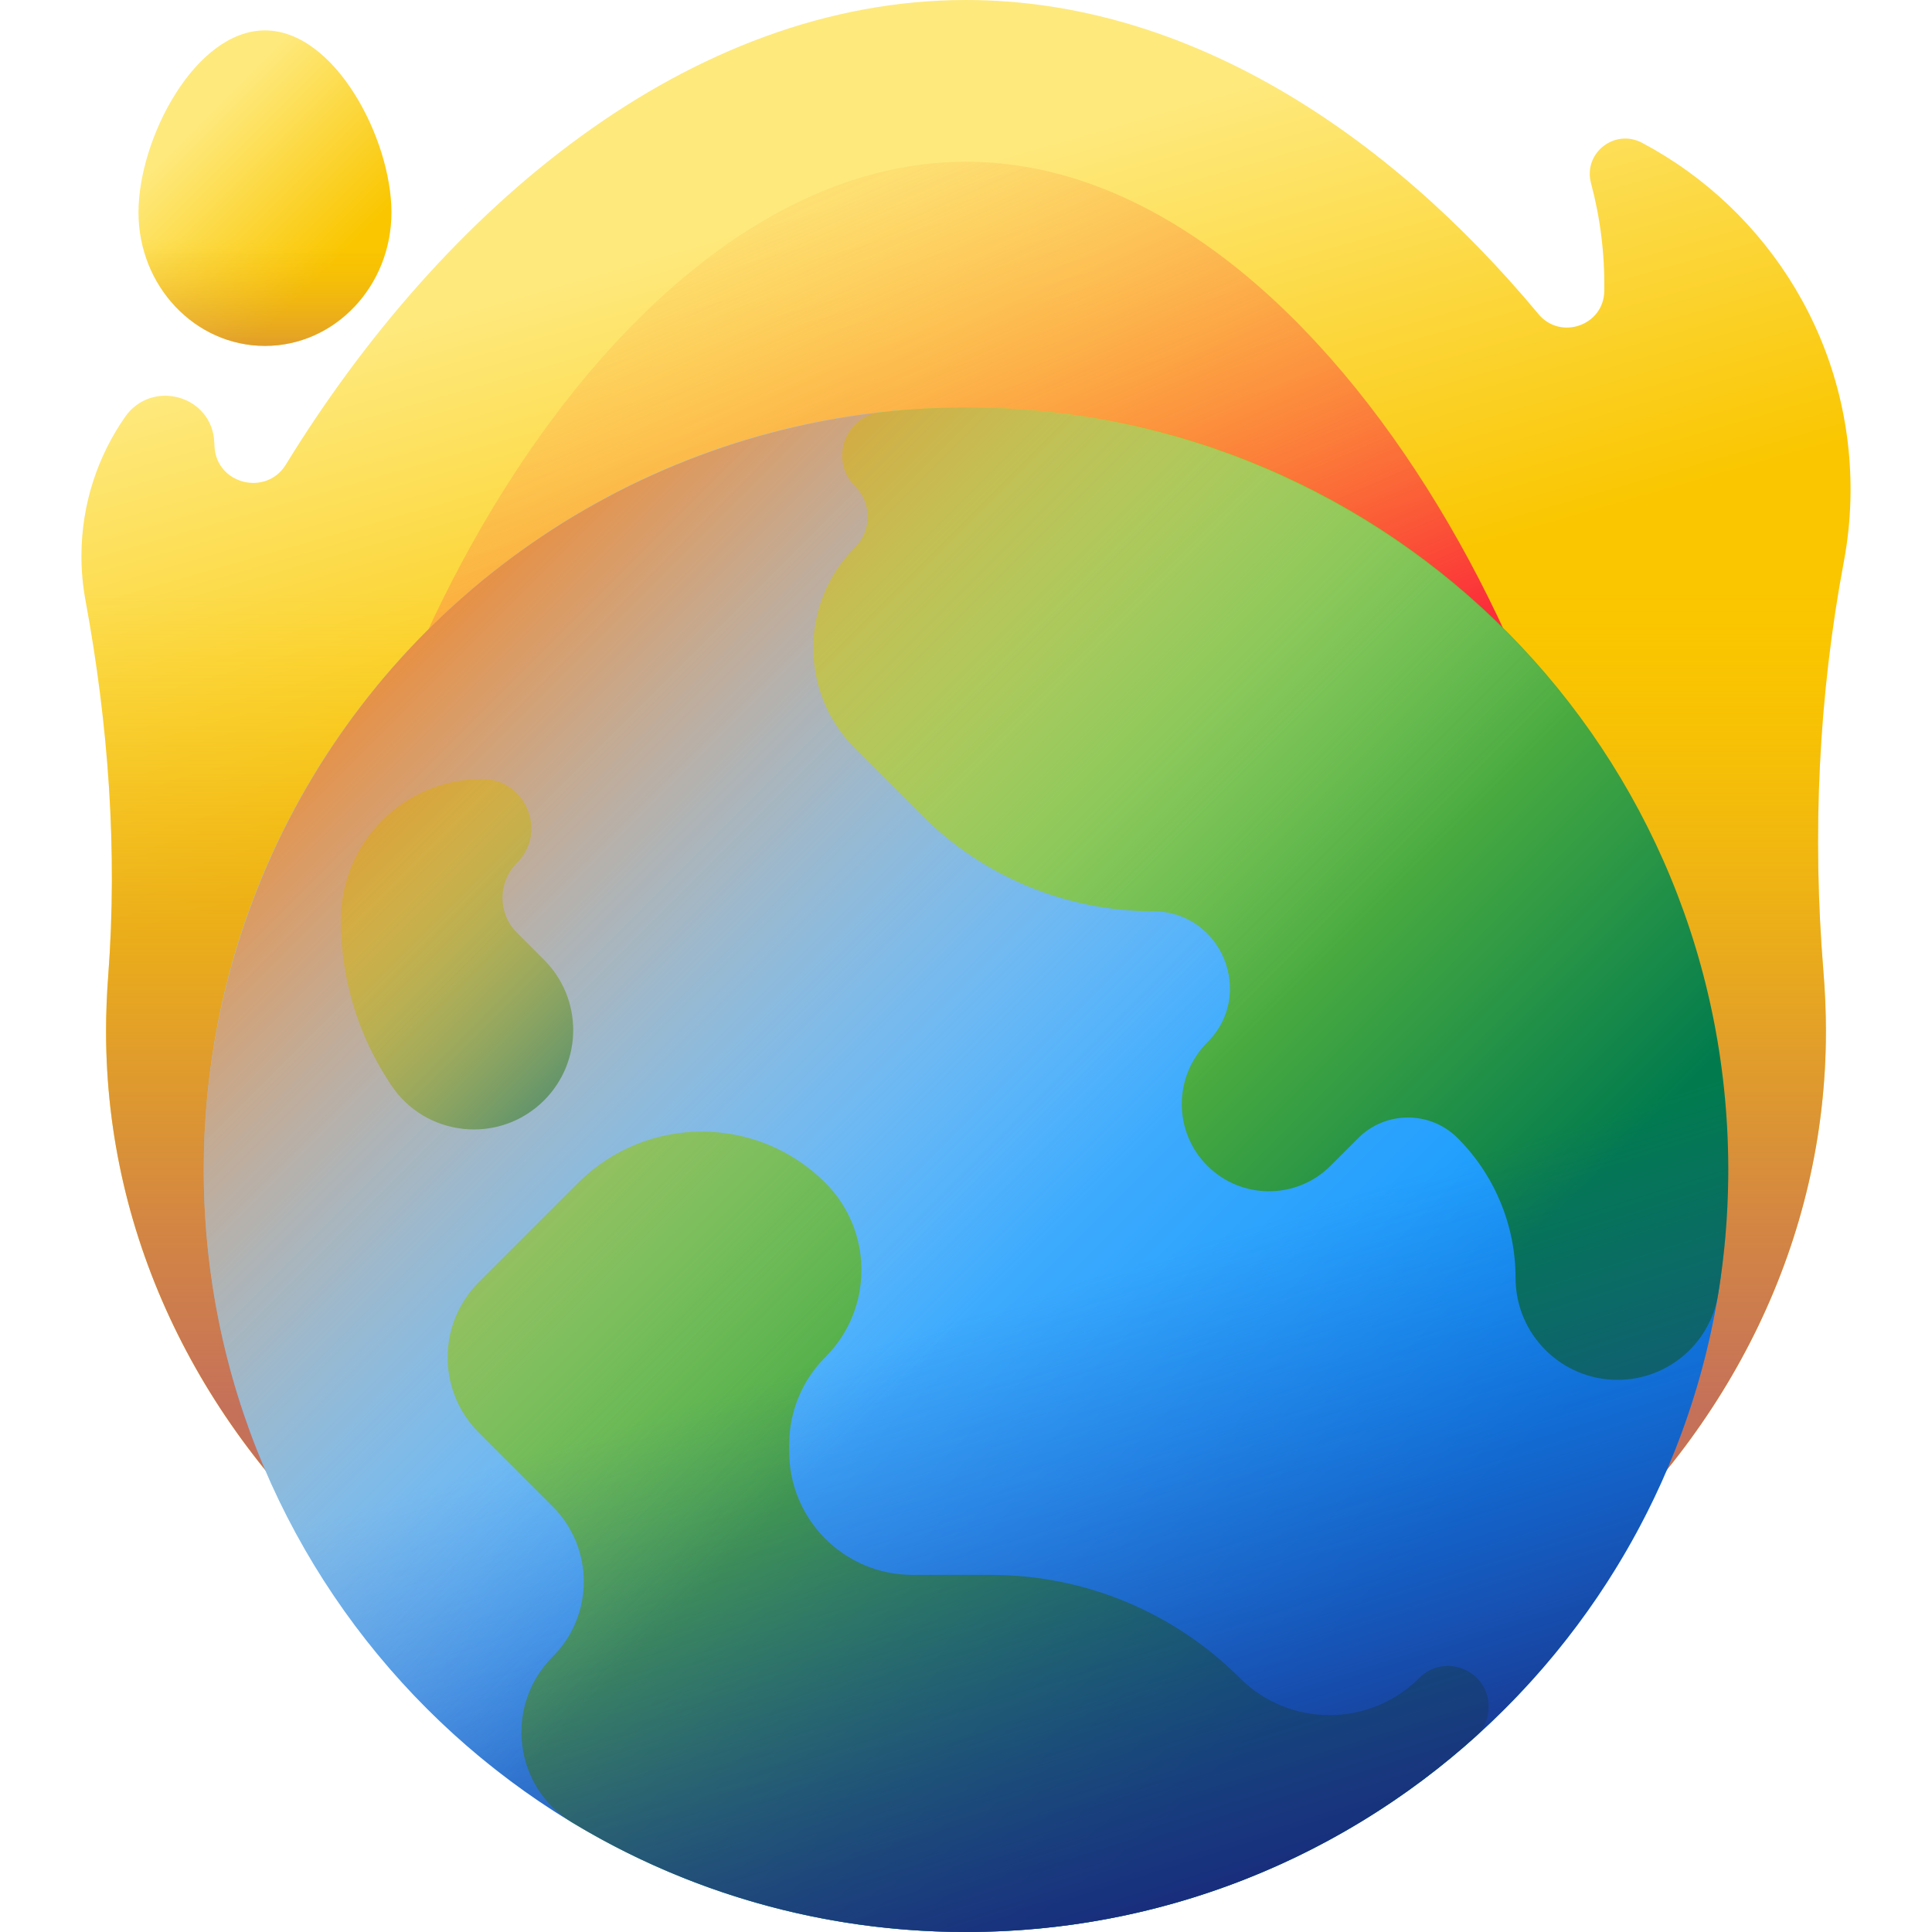 <svg id="Capa_1" enable-background="new 0 0 510 510" height="512" viewBox="0 0 510 510" width="512" xmlns="http://www.w3.org/2000/svg" xmlns:xlink="http://www.w3.org/1999/xlink"><linearGradient id="lg1"><stop offset="0" stop-color="#fee97d"/><stop offset="1" stop-color="#fac600"/></linearGradient><linearGradient id="SVGID_1_" gradientUnits="userSpaceOnUse" x1="214.722" x2="252.22" xlink:href="#lg1" y1="54.417" y2="184.911"/><linearGradient id="lg2"><stop offset="0" stop-color="#fac600" stop-opacity="0"/><stop offset=".177" stop-color="#e8a91f" stop-opacity=".177"/><stop offset=".368" stop-color="#d99039" stop-opacity=".368"/><stop offset=".565" stop-color="#ce7e4b" stop-opacity=".565"/><stop offset=".771" stop-color="#c87456" stop-opacity=".771"/><stop offset="1" stop-color="#c5715a"/></linearGradient><linearGradient id="SVGID_2_" gradientUnits="userSpaceOnUse" x1="254.996" x2="254.996" xlink:href="#lg2" y1="156.689" y2="371.009"/><linearGradient id="SVGID_3_" gradientUnits="userSpaceOnUse" x1="141.607" x2="233.103" y1="24.209" y2="232.699"><stop offset="0" stop-color="#fef056" stop-opacity="0"/><stop offset="1" stop-color="#fb2b3a"/></linearGradient><linearGradient id="SVGID_4_" gradientUnits="userSpaceOnUse" x1="51.327" x2="87.8" xlink:href="#lg1" y1="33.339" y2="69.812"/><linearGradient id="SVGID_5_" gradientUnits="userSpaceOnUse" x1="69.946" x2="69.946" xlink:href="#lg2" y1="62.667" y2="114.212"/><linearGradient id="SVGID_6_" gradientUnits="userSpaceOnUse" x1="112.757" x2="365.487" y1="167.636" y2="420.366"><stop offset="0" stop-color="#a0d4ff"/><stop offset="1" stop-color="#0593fc"/></linearGradient><linearGradient id="lg3"><stop offset="0" stop-color="#a2e62e"/><stop offset=".123" stop-color="#97de30"/><stop offset=".34" stop-color="#79cb36"/><stop offset=".623" stop-color="#4aab3f"/><stop offset=".961" stop-color="#09804c"/><stop offset="1" stop-color="#017b4e"/></linearGradient><linearGradient id="SVGID_7_" gradientUnits="userSpaceOnUse" x1="32.737" x2="299.681" xlink:href="#lg3" y1="224.873" y2="491.817"/><linearGradient id="SVGID_8_" gradientUnits="userSpaceOnUse" x1="252.437" x2="426.455" xlink:href="#lg3" y1="131.429" y2="305.447"/><linearGradient id="SVGID_9_" gradientUnits="userSpaceOnUse" x1="104.431" x2="154.665" xlink:href="#lg3" y1="232.878" y2="283.111"/><linearGradient id="SVGID_10_" gradientUnits="userSpaceOnUse" x1="264.954" x2="316.245" y1="344.581" y2="507.135"><stop offset="0" stop-color="#2740b0" stop-opacity="0"/><stop offset=".315" stop-color="#243ba4" stop-opacity=".315"/><stop offset=".885" stop-color="#1b2d84" stop-opacity=".886"/><stop offset="1" stop-color="#192a7d"/></linearGradient><linearGradient id="SVGID_11_" gradientUnits="userSpaceOnUse" x1="275.386" x2="85.767" y1="329.166" y2="139.547"><stop offset="0" stop-color="#b3dafe" stop-opacity="0"/><stop offset=".258" stop-color="#c5c2c1" stop-opacity=".258"/><stop offset=".85" stop-color="#f28628" stop-opacity=".85"/><stop offset="1" stop-color="#fe7701"/></linearGradient><g><path d="m433.493 37.712c-7.271-3.863-15.626 2.712-13.498 10.666 2.404 8.989 3.629 18.461 3.495 28.24-.001.084-.002.169-.004.253-.146 9.049-11.565 13.016-17.355 6.06-40.136-48.224-93.088-82.931-151.131-82.931-73.033 0-138.011 54.946-179.533 122.632-5.16 8.412-18.205 5.235-18.833-4.613-.006-.092-.011-.183-.017-.275-.02-.333-.037-.666-.052-.998-.546-12.382-16.509-16.823-23.581-6.644-7.175 10.327-11.407 22.85-11.483 36.362-.023 4.092.343 8.102 1.063 11.995 6.052 32.72 8.506 66.024 5.999 99.205-.373 4.942-.563 9.805-.563 14.572 0 110.327 101.631 199.764 227 199.764s227-89.437 227-199.764c0-5.207-.226-10.53-.671-15.945-2.963-36.086-1.278-72.484 5.407-108.068.996-5.303 1.584-10.746 1.728-16.298 1.061-40.795-21.491-76.426-54.971-94.213z" fill="url(#SVGID_1_)"/><path d="m62.86 126.69h-38.143c-2.047 6.227-3.177 12.87-3.216 19.774-.023 4.092.343 8.102 1.063 11.995 6.052 32.72 8.506 66.024 5.999 99.205-.373 4.942-.563 9.805-.563 14.572 0 110.327 101.631 199.764 227 199.764s227-89.437 227-199.764c0-5.207-.226-10.53-.671-15.945-2.963-36.086-1.278-72.484 5.407-108.068.996-5.303 1.584-10.746 1.728-16.298.046-1.756.032-3.499-.009-5.235h-417.651c-2.551 1.073-5.439 1.019-7.944 0z" fill="url(#SVGID_2_)"/><path d="m427.108 290.306c0 100.347-77.055 181.694-172.108 181.694s-172.108-81.347-172.108-181.694 77.055-247.612 172.108-247.612 172.108 147.265 172.108 247.612z" fill="url(#SVGID_3_)"/><g><path d="m103.333 56.062c0 19.466-14.948 35.247-33.388 35.247s-33.387-15.781-33.387-35.247 14.948-48.035 33.388-48.035 33.387 28.569 33.387 48.035z" fill="url(#SVGID_4_)"/><path d="m36.558 56.062c0 19.466 14.948 35.247 33.388 35.247 18.439 0 33.388-15.781 33.388-35.247 0-4.77-.902-10.087-2.529-15.395h-61.718c-1.626 5.308-2.529 10.625-2.529 15.395z" fill="url(#SVGID_5_)"/></g><g><path d="m454.021 308.78c0 10.444 1.403 20.703-.131 30.718-14.79 96.551-98.204 170.502-198.89 170.502-111.131 0-201.22-90.089-201.22-201.22 0-104.698 79.961-190.719 182.146-200.328 6.279-.59 12.641 1.306 19.074 1.306 111.131.001 199.021 87.891 199.021 199.022z" fill="url(#SVGID_6_)"/><path d="m145.884 437.343c-12.828 12.828-10.353 34.372 5.172 43.758 30.337 18.342 65.907 28.899 103.944 28.899 51.673 0 98.79-19.485 134.423-51.499 2.263-2.034 3.549-4.94 3.549-7.982 0-9.563-11.562-14.352-18.323-7.59-13.086 13.086-34.302 13.086-47.388 0-17.416-17.416-41.037-27.2-65.667-27.2h-20.712c-17.976 0-32.549-14.573-32.549-32.549v-1.905c0-8.632 3.429-16.911 9.533-23.015 12.711-12.711 12.711-33.32 0-46.031-18.012-18.012-47.215-18.012-65.226 0l-26.256 26.256c-10.957 10.957-10.957 28.721 0 39.678l19.501 19.501c10.956 10.958 10.956 28.723-.001 39.679z" fill="url(#SVGID_7_)"/><path d="m304.362 240.558c18.068 0 27.116 21.844 14.34 34.62-8.988 8.988-8.988 23.561 0 32.549 8.988 8.988 23.561 8.988 32.549 0l7.298-7.298c7.245-7.245 18.992-7.245 26.238 0 9.788 9.788 15.287 23.064 15.287 36.907 0 14.861 12.047 26.908 26.908 26.908 13.122 0 24.391-9.454 26.533-22.401 1.681-10.159 2.6-20.574 2.697-31.186 1.025-112.063-88.783-202.899-200.851-203.096-7.697-.014-15.292.406-22.765 1.235-9.589 1.064-13.741 12.681-6.919 19.503 4.475 4.475 4.475 11.731 0 16.206-14.645 14.645-14.645 38.389 0 53.033l17.799 17.799c16.147 16.149 38.049 25.221 60.886 25.221z" fill="url(#SVGID_8_)"/><path d="m143.632 290.463c10.239-10.239 10.239-26.841 0-37.08l-7.189-7.189c-5.074-5.074-5.074-13.3 0-18.373 8.184-8.184 2.388-22.178-9.187-22.178-20.591 0-37.283 16.692-37.283 37.283 0 15.063 4.369 29.802 12.578 42.431l.557.856c9.085 13.977 28.736 16.038 40.524 4.25z" fill="url(#SVGID_9_)"/><path d="m456.22 308.78c0 111.129-90.091 201.22-201.22 201.22-5.453 0-10.858-.213-16.2-.647-88.308-7.031-160.55-71.082-179.906-155.318-3.346-14.543-5.113-29.694-5.113-45.255 0-9.998.726-19.822 2.138-29.426h398.163c1.412 9.604 2.138 19.428 2.138 29.426z" fill="url(#SVGID_10_)"/></g><circle cx="255" cy="308.78" fill="url(#SVGID_11_)" r="201.22"/></g></svg>